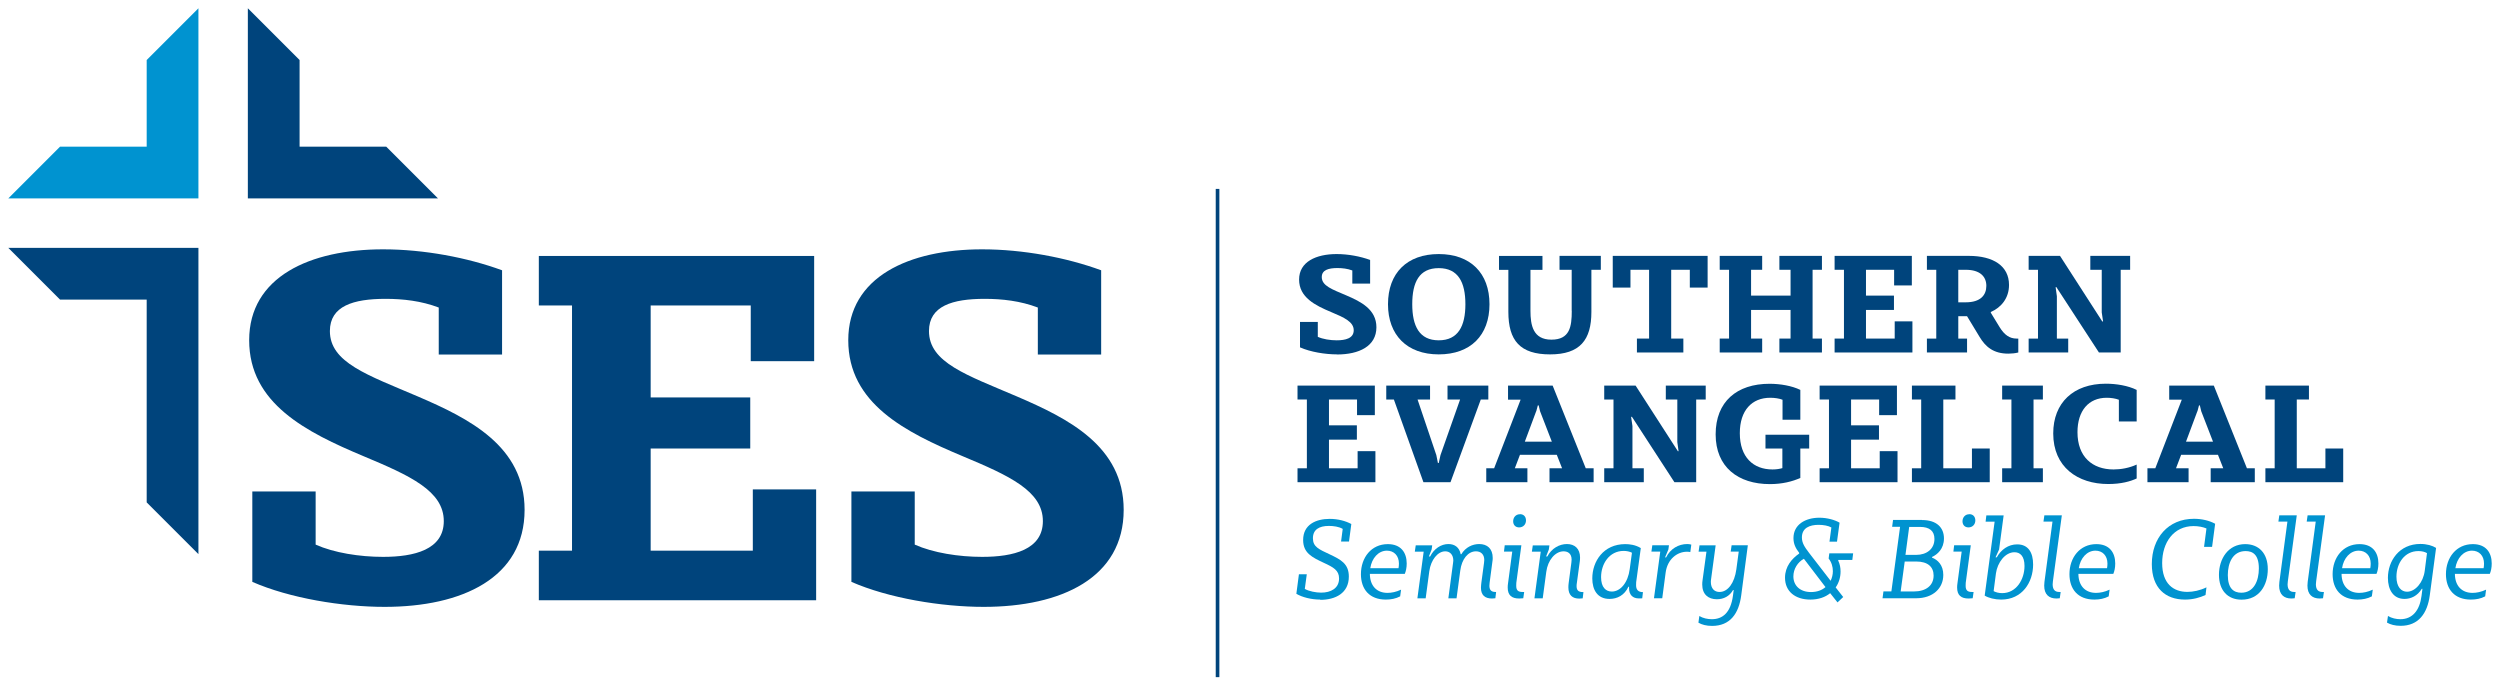 <?xml version="1.0" encoding="UTF-8"?><svg id="a" xmlns="http://www.w3.org/2000/svg" viewBox="0 0 302 82"><path d="M46.46,73.31c-5.12,0-11.48-1.05-15.98-3.02v-10.92h7.65v6.42c2.22.99,5.31,1.48,8.14,1.48,3.76,0,7.34-.86,7.34-4.32,0-3.64-4.07-5.49-9.69-7.84-6.91-2.9-13.82-6.36-13.82-14.01s7.34-10.98,16.17-10.98c4.94,0,10.18.99,14.38,2.53v10.18h-7.65v-5.68c-2.1-.8-4.32-1.05-6.42-1.05-3.89,0-6.73.86-6.73,3.89,0,3.82,4.57,5.31,10.62,7.9,6.17,2.65,12.9,5.99,12.9,13.7,0,8.21-7.53,11.72-16.91,11.72" fill="#00447c"/><polygon points="98.35 30.92 98.35 43.63 90.69 43.63 90.69 36.9 78.6 36.9 78.6 48.01 90.63 48.01 90.63 54.18 78.6 54.18 78.6 66.52 90.94 66.52 90.94 59.12 98.59 59.12 98.59 72.51 65.09 72.51 65.09 66.52 69.1 66.52 69.1 36.9 65.09 36.9 65.09 30.92 98.35 30.92" fill="#00447c"/><path d="M118.83,73.31c-5.12,0-11.48-1.05-15.98-3.02v-10.92h7.65v6.42c2.22.99,5.31,1.48,8.14,1.48,3.76,0,7.34-.86,7.34-4.32,0-3.64-4.07-5.49-9.69-7.84-6.91-2.9-13.82-6.36-13.82-14.01s7.34-10.98,16.17-10.98c4.94,0,10.18.99,14.38,2.53v10.18h-7.65v-5.68c-2.1-.8-4.32-1.05-6.42-1.05-3.89,0-6.73.86-6.73,3.89,0,3.82,4.57,5.31,10.62,7.9,6.17,2.65,12.9,5.99,12.9,13.7,0,8.21-7.53,11.72-16.91,11.72" fill="#00447c"/><polygon points="7.25 36.19 1 29.94 23.97 29.94 23.97 66.94 17.72 60.69 17.72 36.19 7.25 36.19" fill="#00447c"/><polygon points="46.66 17.72 52.91 23.97 29.94 23.97 29.94 1 36.19 7.25 36.19 17.72 46.66 17.72" fill="#00447c"/><polygon points="17.72 7.25 23.97 1 23.97 23.97 1 23.97 7.25 17.72 17.72 17.72 17.72 7.25" fill="#0093d0"/><path d="M161.52,42.81c-1.44,0-3.22-.29-4.48-.85v-3.07h2.15v1.8c.62.28,1.49.42,2.28.42,1.06,0,2.06-.24,2.06-1.21,0-1.02-1.14-1.54-2.72-2.2-1.94-.81-3.88-1.78-3.88-3.93s2.06-3.08,4.54-3.08c1.39,0,2.86.28,4.04.71v2.86h-2.15v-1.59c-.59-.22-1.21-.29-1.8-.29-1.09,0-1.89.24-1.89,1.09,0,1.07,1.28,1.49,2.98,2.22,1.73.74,3.62,1.68,3.62,3.84,0,2.3-2.11,3.29-4.75,3.29" fill="#00447c"/><path d="M170.6,36.75c0,2.63.85,4.36,3.2,4.36s3.22-1.73,3.22-4.36-.86-4.36-3.22-4.36-3.2,1.7-3.2,4.36M167.67,36.75c0-3.76,2.3-6.06,6.13-6.06s6.13,2.3,6.13,6.06-2.29,6.06-6.13,6.06-6.13-2.34-6.13-6.06" fill="#00447c"/><path d="M189.86,37.54v-4.95h-1.47v-1.68h4.99v1.68h-1.14v5.09c0,3.38-1.37,5.13-4.99,5.13s-5.04-1.66-5.04-5.14v-5.07h-1.13v-1.68h5.25v1.68h-1.45v4.95c0,1.73.31,3.48,2.53,3.48s2.46-1.56,2.46-3.48" fill="#00447c"/><polygon points="206.28 30.91 206.28 34.74 204.13 34.74 204.13 32.59 201.88 32.59 201.88 40.9 203.35 40.9 203.35 42.58 197.74 42.58 197.74 40.9 199.21 40.9 199.21 32.59 196.96 32.59 196.96 34.74 194.82 34.74 194.82 30.91 206.28 30.91" fill="#00447c"/><polygon points="207.74 40.9 208.87 40.9 208.87 32.59 207.74 32.59 207.74 30.91 212.87 30.91 212.87 32.59 211.53 32.59 211.53 35.71 216.3 35.71 216.3 32.59 214.95 32.59 214.95 30.91 220.09 30.91 220.09 32.59 218.96 32.59 218.96 40.9 220.09 40.9 220.09 42.58 214.95 42.58 214.95 40.9 216.3 40.9 216.3 37.44 211.53 37.44 211.53 40.9 212.87 40.9 212.87 42.58 207.74 42.58 207.74 40.9" fill="#00447c"/><polygon points="230.95 30.91 230.95 34.48 228.81 34.48 228.81 32.59 225.41 32.59 225.41 35.71 228.79 35.71 228.79 37.44 225.41 37.44 225.41 40.9 228.88 40.9 228.88 38.82 231.02 38.82 231.02 42.58 221.62 42.58 221.62 40.9 222.75 40.9 222.75 32.59 221.62 32.59 221.62 30.91 230.95 30.91" fill="#00447c"/><path d="M236.56,36.52h.9c1.8,0,2.49-.88,2.49-1.99s-.75-1.94-2.49-1.94h-.9v3.93ZM237.84,30.91c2.94,0,4.85,1.21,4.85,3.51,0,1.59-.94,2.72-2.2,3.27v.09l1.07,1.75c.57.93,1.21,1.37,2.04,1.37h.21v1.68c-.36.1-.85.14-1.21.14-1.77,0-2.74-.81-3.46-2.01l-1.52-2.51h-1.06v2.7h1.06v1.68h-4.85v-1.68h1.13v-8.31h-1.13v-1.68h5.07Z" fill="#00447c"/><polygon points="245.06 40.9 246.19 40.9 246.19 32.59 245.06 32.59 245.06 30.91 248.85 30.91 253.96 38.84 254.05 38.82 253.89 37.73 253.89 32.59 252.51 32.59 252.51 30.91 257.32 30.91 257.32 32.59 256.18 32.59 256.18 42.58 253.55 42.58 248.4 34.67 248.32 34.7 248.47 35.79 248.47 40.9 249.84 40.9 249.84 42.58 245.06 42.58 245.06 40.9" fill="#00447c"/><polygon points="166.08 46.58 166.08 50.15 163.93 50.15 163.93 48.26 160.54 48.26 160.54 51.38 163.91 51.38 163.91 53.11 160.54 53.11 160.54 56.57 164 56.57 164 54.5 166.15 54.5 166.15 58.25 156.74 58.25 156.74 56.57 157.87 56.57 157.87 48.26 156.74 48.26 156.74 46.58 166.08 46.58" fill="#00447c"/><polygon points="172.75 46.58 172.75 48.26 171.24 48.26 173.51 54.98 173.7 55.93 173.8 55.93 174.01 54.98 176.38 48.26 174.86 48.26 174.86 46.58 179.79 46.58 179.79 48.26 178.88 48.26 175.22 58.25 171.95 58.25 168.38 48.26 167.46 48.26 167.46 46.58 172.75 46.58" fill="#00447c"/><path d="M185.57,49.68l-1.37,3.67h3.26l-1.42-3.67-.17-.71h-.1l-.19.71ZM187.56,46.58l4,9.99h.95v1.68h-5.33v-1.68h1.52l-.64-1.63h-4.45l-.62,1.63h1.52v1.68h-4.97v-1.68h.95l3.2-8.29h-1.52v-1.7h5.39Z" fill="#00447c"/><polygon points="193.79 56.57 194.91 56.57 194.91 48.26 193.79 48.26 193.79 46.58 197.58 46.58 202.69 54.51 202.77 54.5 202.62 53.4 202.62 48.26 201.23 48.26 201.23 46.58 206.05 46.58 206.05 48.26 204.9 48.26 204.9 58.25 202.27 58.25 197.13 50.34 197.04 50.37 197.2 51.47 197.2 56.57 198.57 56.57 198.57 58.25 193.79 58.25 193.79 56.57" fill="#00447c"/><path d="M217.49,57.73c-.95.43-2.18.75-3.69.75-3.84,0-6.55-2.06-6.55-6.01s2.56-6.11,6.51-6.11c1.28,0,2.7.24,3.72.74v3.6h-2.15v-2.41c-.4-.16-.95-.24-1.49-.24-2.2,0-3.67,1.51-3.67,4.28,0,2.91,1.63,4.38,3.95,4.38.5,0,.86-.07,1.19-.16v-2.37h-2.04v-1.66h5.28v1.66h-1.07v3.55Z" fill="#00447c"/><polygon points="229.15 46.58 229.15 50.15 227 50.15 227 48.26 223.61 48.26 223.61 51.38 226.98 51.38 226.98 53.11 223.61 53.11 223.61 56.57 227.07 56.57 227.07 54.5 229.22 54.5 229.22 58.25 219.81 58.25 219.81 56.57 220.94 56.57 220.94 48.26 219.81 48.26 219.81 46.58 229.15 46.58" fill="#00447c"/><polygon points="230.96 56.57 232.08 56.57 232.08 48.26 230.96 48.26 230.96 46.58 236.22 46.58 236.22 48.26 234.75 48.26 234.75 56.57 238.21 56.57 238.21 54.18 240.36 54.18 240.36 58.25 230.96 58.25 230.96 56.57" fill="#00447c"/><polygon points="241.86 56.57 242.98 56.57 242.98 48.26 241.86 48.26 241.86 46.58 246.78 46.58 246.78 48.26 245.65 48.26 245.65 56.57 246.78 56.57 246.78 58.25 241.86 58.25 241.86 56.57" fill="#00447c"/><path d="M258.11,57.8c-.75.35-1.87.67-3.43.67-3.71,0-6.65-2.06-6.65-6.11,0-3.71,2.44-6.01,6.36-6.01,1.23,0,2.68.23,3.72.75v3.81h-2.15v-2.62c-.42-.16-.95-.24-1.47-.24-2.18,0-3.53,1.56-3.53,4.16,0,2.98,1.8,4.5,4.36,4.5.92,0,1.92-.19,2.79-.59v1.68Z" fill="#00447c"/><path d="M265.44,49.68l-1.37,3.67h3.26l-1.42-3.67-.17-.71h-.1l-.19.71ZM267.43,46.58l4,9.99h.95v1.68h-5.33v-1.68h1.52l-.64-1.63h-4.45l-.62,1.63h1.52v1.68h-4.97v-1.68h.95l3.2-8.29h-1.52v-1.7h5.39Z" fill="#00447c"/><polygon points="273.66 56.57 274.78 56.57 274.78 48.26 273.66 48.26 273.66 46.58 278.92 46.58 278.92 48.26 277.45 48.26 277.45 56.57 280.91 56.57 280.91 54.18 283.06 54.18 283.06 58.25 273.66 58.25 273.66 56.57" fill="#00447c"/><path d="M159.49,72.43c-1.11,0-2.2-.29-2.89-.7l.31-2.36h.95l-.24,1.77c.51.29,1.35.45,1.98.45,1.16,0,2.16-.52,2.16-1.71,0-.98-.67-1.35-1.84-1.89-1.43-.67-2.5-1.19-2.5-2.76,0-1.88,1.57-2.55,3.21-2.55,1,0,1.92.25,2.61.62l-.28,2.12h-.96l.2-1.53c-.45-.27-1.11-.36-1.67-.36-1.19,0-1.93.45-1.93,1.49s.72,1.33,2.04,1.95c1.3.62,2.3,1.11,2.3,2.68,0,2.01-1.63,2.81-3.45,2.81" fill="#0093d0"/><path d="M168.94,68.64c.03-.17.05-.36.05-.56,0-.97-.61-1.56-1.45-1.56-1.03,0-1.83.91-2.01,2.12h3.41ZM169.14,72.04c-.53.28-1.11.39-1.73.39-1.99,0-3.01-1.26-3.01-3.07,0-2.01,1.26-3.63,3.25-3.63,1.57,0,2.28,1.01,2.28,2.34,0,.53-.1.94-.23,1.25h-4.22c.01,1.46.84,2.3,2.13,2.3.49,0,1.05-.11,1.64-.39l-.11.81Z" fill="#0093d0"/><path d="M173.01,65.88l-.07.5-.33.84h.15c.47-.94,1.32-1.5,2.21-1.5.76,0,1.33.41,1.48,1.23h.08c.49-.83,1.34-1.23,2.16-1.23.97,0,1.63.56,1.63,1.68,0,.17-.01.29-.04.46l-.33,2.51c-.01.14-.03.25-.03.38,0,.45.16.76.73.76h.08l-.09.76c-.11.01-.25.03-.41.03-.85,0-1.33-.41-1.33-1.3,0-.21.03-.42.05-.62l.32-2.38c.01-.1.03-.24.03-.35,0-.66-.39-1.05-1-1.05-.96,0-1.72.93-1.9,2.33l-.45,3.35h-.99l.57-4.28c.01-.1.03-.18.03-.28,0-.7-.4-1.12-.97-1.12-.92,0-1.74,1.04-1.93,2.4l-.44,3.28h-1l.76-5.64h-1.07l.11-.76h2.01Z" fill="#0093d0"/><path d="M183.61,62.11c.44,0,.73.29.73.76s-.33.84-.83.84c-.45,0-.72-.31-.72-.74s.29-.85.81-.85M183.78,65.88l-.61,4.53c-.01.14-.01.25-.01.36,0,.58.27.74.76.74h.2l-.11.76c-.11.01-.37.03-.49.03-.91,0-1.39-.39-1.39-1.33,0-.16.01-.32.04-.51l.51-3.83h-1l.09-.76h2.01Z" fill="#0093d0"/><path d="M187.17,65.88l-.07.5-.33.84h.15c.51-.98,1.45-1.5,2.37-1.5s1.58.55,1.58,1.63c0,.15-.01.34-.03.46l-.35,2.57c-.03.17-.04.29-.04.42,0,.53.25.72.75.72h.08l-.09.76c-.11.01-.25.03-.41.03-.84,0-1.32-.42-1.32-1.36,0-.17.01-.35.04-.56l.32-2.41c.01-.11.03-.24.03-.37,0-.81-.53-1.01-.97-1.01-1.01,0-1.91,1.07-2.09,2.48l-.43,3.2h-1l.76-5.64h-1.07l.11-.76h2.01Z" fill="#0093d0"/><path d="M196.14,66.55c-1.74,0-2.73,1.57-2.73,3.17,0,1.25.59,1.74,1.3,1.74,1.04,0,1.95-1.08,2.16-2.71l.27-1.98c-.27-.14-.63-.22-1-.22M198.38,72.28c-.09.01-.29.01-.4.01-.77,0-1.19-.46-1.19-1.23v-.18h-.08c-.47,1.03-1.35,1.47-2.28,1.47-1.45,0-2.08-1.08-2.08-2.48,0-2.06,1.35-4.14,3.98-4.14.51,0,1.23.08,1.88.48l-.56,4.12c-.01.13-.01.24-.01.37,0,.52.24.83.83.83l-.09.76Z" fill="#0093d0"/><path d="M201.61,65.88l-.07.5-.4.95h.13c.51-1.04,1.49-1.61,2.56-1.61.19,0,.33.03.48.07l-.12.9c-.11-.03-.27-.04-.41-.04-1.19,0-2.36.91-2.57,2.52l-.41,3.1h-1l.76-5.64h-1.07l.11-.76h2.01Z" fill="#0093d0"/><path d="M205.27,74.41c.45.27,1,.39,1.52.39,1.28,0,2.27-.76,2.55-2.83l.09-.69h-.08c-.41.73-1.12,1.11-1.95,1.11-1.05,0-1.77-.6-1.77-1.78,0-.15.01-.38.04-.53l.47-3.44h-.95l.11-.76h1.95l-.55,4.08c-.01.13-.03.18-.03.32,0,.84.45,1.23,1.05,1.23,1.03,0,1.81-1.12,2.03-2.72l.29-2.16h-.97l.11-.76h1.96l-.8,6.05c-.29,2.22-1.36,3.69-3.52,3.69-.69,0-1.24-.15-1.65-.39l.11-.81Z" fill="#0093d0"/><path d="M220.52,70.92l-2.61-3.42c-.75.41-1.27,1.23-1.27,2.13,0,1.09.79,1.89,2.13,1.89.72,0,1.32-.22,1.75-.6M221.08,71.66c-.59.48-1.4.77-2.39.77-1.82,0-3.06-.98-3.06-2.64,0-1.36.83-2.31,1.71-2.92v-.09c-.43-.55-.69-1.08-.69-1.78,0-1.64,1.45-2.46,3.13-2.46.95,0,1.89.27,2.44.6l-.31,2.29h-.91l.23-1.71c-.35-.21-.96-.32-1.55-.32-1.07,0-2.01.37-2.01,1.52,0,.67.32,1.15.86,1.86l2.61,3.38c.17-.35.27-.76.27-1.16,0-.53-.15-1.07-.51-1.53l.08-.63h2.88l-.1.8h-1.68l-.03.06c.21.45.29.88.29,1.33,0,.72-.21,1.39-.59,1.93l.91,1.16-.69.65-.89-1.12Z" fill="#0093d0"/><path d="M230.18,67.03h1.29c1.28,0,2.21-.72,2.21-1.92,0-.98-.6-1.46-1.76-1.46h-1.29l-.45,3.38ZM229.59,71.45h1.6c1.48,0,2.39-.73,2.39-1.92,0-1.04-.68-1.7-2.12-1.7h-1.37l-.49,3.62ZM232.18,62.82c1.81,0,2.65.95,2.65,2.22s-.8,1.95-1.44,2.24v.08c.69.27,1.36.9,1.36,2.09,0,1.61-1.24,2.82-3.28,2.82h-4.06l.11-.83h.96l1.05-7.8h-.96l.11-.83h3.5Z" fill="#0093d0"/><path d="M237.89,62.11c.44,0,.73.29.73.76s-.33.84-.83.84c-.45,0-.72-.31-.72-.74s.29-.85.81-.85M238.07,65.88l-.61,4.53c-.01.14-.01.25-.01.36,0,.58.27.74.76.74h.2l-.11.76c-.11.01-.37.03-.49.03-.91,0-1.39-.39-1.39-1.33,0-.16.01-.32.04-.51l.51-3.83h-1l.09-.76h2.01Z" fill="#0093d0"/><path d="M241.86,71.65c1.72,0,2.7-1.66,2.7-3.28,0-1.18-.52-1.66-1.21-1.66-1.13,0-2.06,1.25-2.24,2.55l-.28,2.15c.27.14.61.24,1.03.24M245.6,68.19c0,2.16-1.32,4.24-3.86,4.24-.77,0-1.53-.2-1.99-.48l1.2-8.93h-1.09l.09-.76h2.09l-.55,4.12-.43.95h.15c.52-.94,1.39-1.57,2.47-1.57,1.35,0,1.92,1.01,1.92,2.43" fill="#0093d0"/><path d="M247.99,70.24c-.01.15-.03.25-.03.36.01.62.27.91.8.91h.17l-.11.76c-.09.01-.27.03-.39.03-.92,0-1.49-.49-1.49-1.56,0-.14.01-.29.03-.45l.97-7.28h-1.09l.11-.76h2.11l-1.08,7.98Z" fill="#0093d0"/><path d="M254.53,68.64c.03-.17.05-.36.05-.56,0-.97-.61-1.56-1.45-1.56-1.03,0-1.83.91-2.01,2.12h3.41ZM254.73,72.04c-.53.28-1.11.39-1.73.39-1.99,0-3.01-1.26-3.01-3.07,0-2.01,1.26-3.63,3.25-3.63,1.57,0,2.28,1.01,2.28,2.34,0,.53-.1.94-.23,1.25h-4.22c.01,1.46.84,2.3,2.13,2.3.49,0,1.05-.11,1.64-.39l-.11.81Z" fill="#0093d0"/><path d="M266.44,71.87c-.69.32-1.53.56-2.49.56-2.36,0-4.01-1.39-4.01-4.29,0-3.14,1.96-5.47,5.09-5.47.96,0,1.87.22,2.56.6l-.37,2.79h-.97l.29-2.22c-.4-.18-.99-.29-1.55-.29-2.41,0-3.8,1.98-3.8,4.47s1.35,3.48,3.05,3.48c.68,0,1.53-.17,2.3-.55l-.11.91Z" fill="#0093d0"/><path d="M272.87,68.67c0-1.66-.73-2.1-1.6-2.1-1.56,0-2.15,1.44-2.15,2.9,0,1.63.72,2.13,1.63,2.13,1.52,0,2.12-1.45,2.12-2.93M268.05,69.43c0-1.92,1.11-3.7,3.17-3.7,1.59,0,2.73,1.05,2.73,3.02s-1.04,3.69-3.17,3.69c-1.69,0-2.73-1.14-2.73-3" fill="#0093d0"/><path d="M276.37,70.24c-.01.15-.03.25-.03.36.01.62.27.91.8.91h.17l-.11.76c-.09.01-.27.03-.39.03-.92,0-1.49-.49-1.49-1.56,0-.14.01-.29.03-.45l.97-7.28h-1.09l.11-.76h2.11l-1.08,7.98Z" fill="#0093d0"/><path d="M279.79,70.24c-.01.15-.03.25-.03.36.01.62.27.91.8.91h.17l-.11.76c-.09.01-.27.03-.39.03-.92,0-1.49-.49-1.49-1.56,0-.14.01-.29.03-.45l.97-7.28h-1.09l.11-.76h2.11l-1.08,7.98Z" fill="#0093d0"/><path d="M286.33,68.64c.03-.17.05-.36.05-.56,0-.97-.61-1.56-1.45-1.56-1.03,0-1.83.91-2.01,2.12h3.41ZM286.52,72.04c-.53.28-1.11.39-1.73.39-1.99,0-3.01-1.26-3.01-3.07,0-2.01,1.26-3.63,3.25-3.63,1.57,0,2.28,1.01,2.28,2.34,0,.53-.1.94-.23,1.25h-4.22c.01,1.46.84,2.3,2.13,2.3.49,0,1.05-.11,1.64-.39l-.11.81Z" fill="#0093d0"/><path d="M292.14,66.57c-1.68,0-2.65,1.49-2.65,3.1,0,1.22.57,1.81,1.28,1.81.99,0,1.96-1.11,2.14-2.54l.27-2.12c-.24-.15-.6-.25-1.04-.25M288.47,74.41c.44.27,1,.39,1.49.39,1.48,0,2.34-1.08,2.56-2.81l.11-.86h-.08c-.52.86-1.31,1.22-2.09,1.22-1.37,0-2-1.14-2-2.54,0-2.06,1.37-4.1,3.92-4.1.79,0,1.46.2,1.9.48l-.76,5.71c-.29,2.22-1.38,3.7-3.52,3.7-.68,0-1.24-.15-1.65-.39l.12-.81Z" fill="#0093d0"/><path d="M300.02,68.64c.03-.17.05-.36.05-.56,0-.97-.61-1.56-1.45-1.56-1.03,0-1.83.91-2.01,2.12h3.41ZM300.21,72.04c-.53.28-1.11.39-1.73.39-1.99,0-3.01-1.26-3.01-3.07,0-2.01,1.26-3.63,3.25-3.63,1.57,0,2.28,1.01,2.28,2.34,0,.53-.1.94-.23,1.25h-4.22c.01,1.46.84,2.3,2.13,2.3.49,0,1.05-.11,1.64-.39l-.11.81Z" fill="#0093d0"/><rect x="146.86" y="22.82" width=".44" height="58.98" fill="#00447c"/></svg>